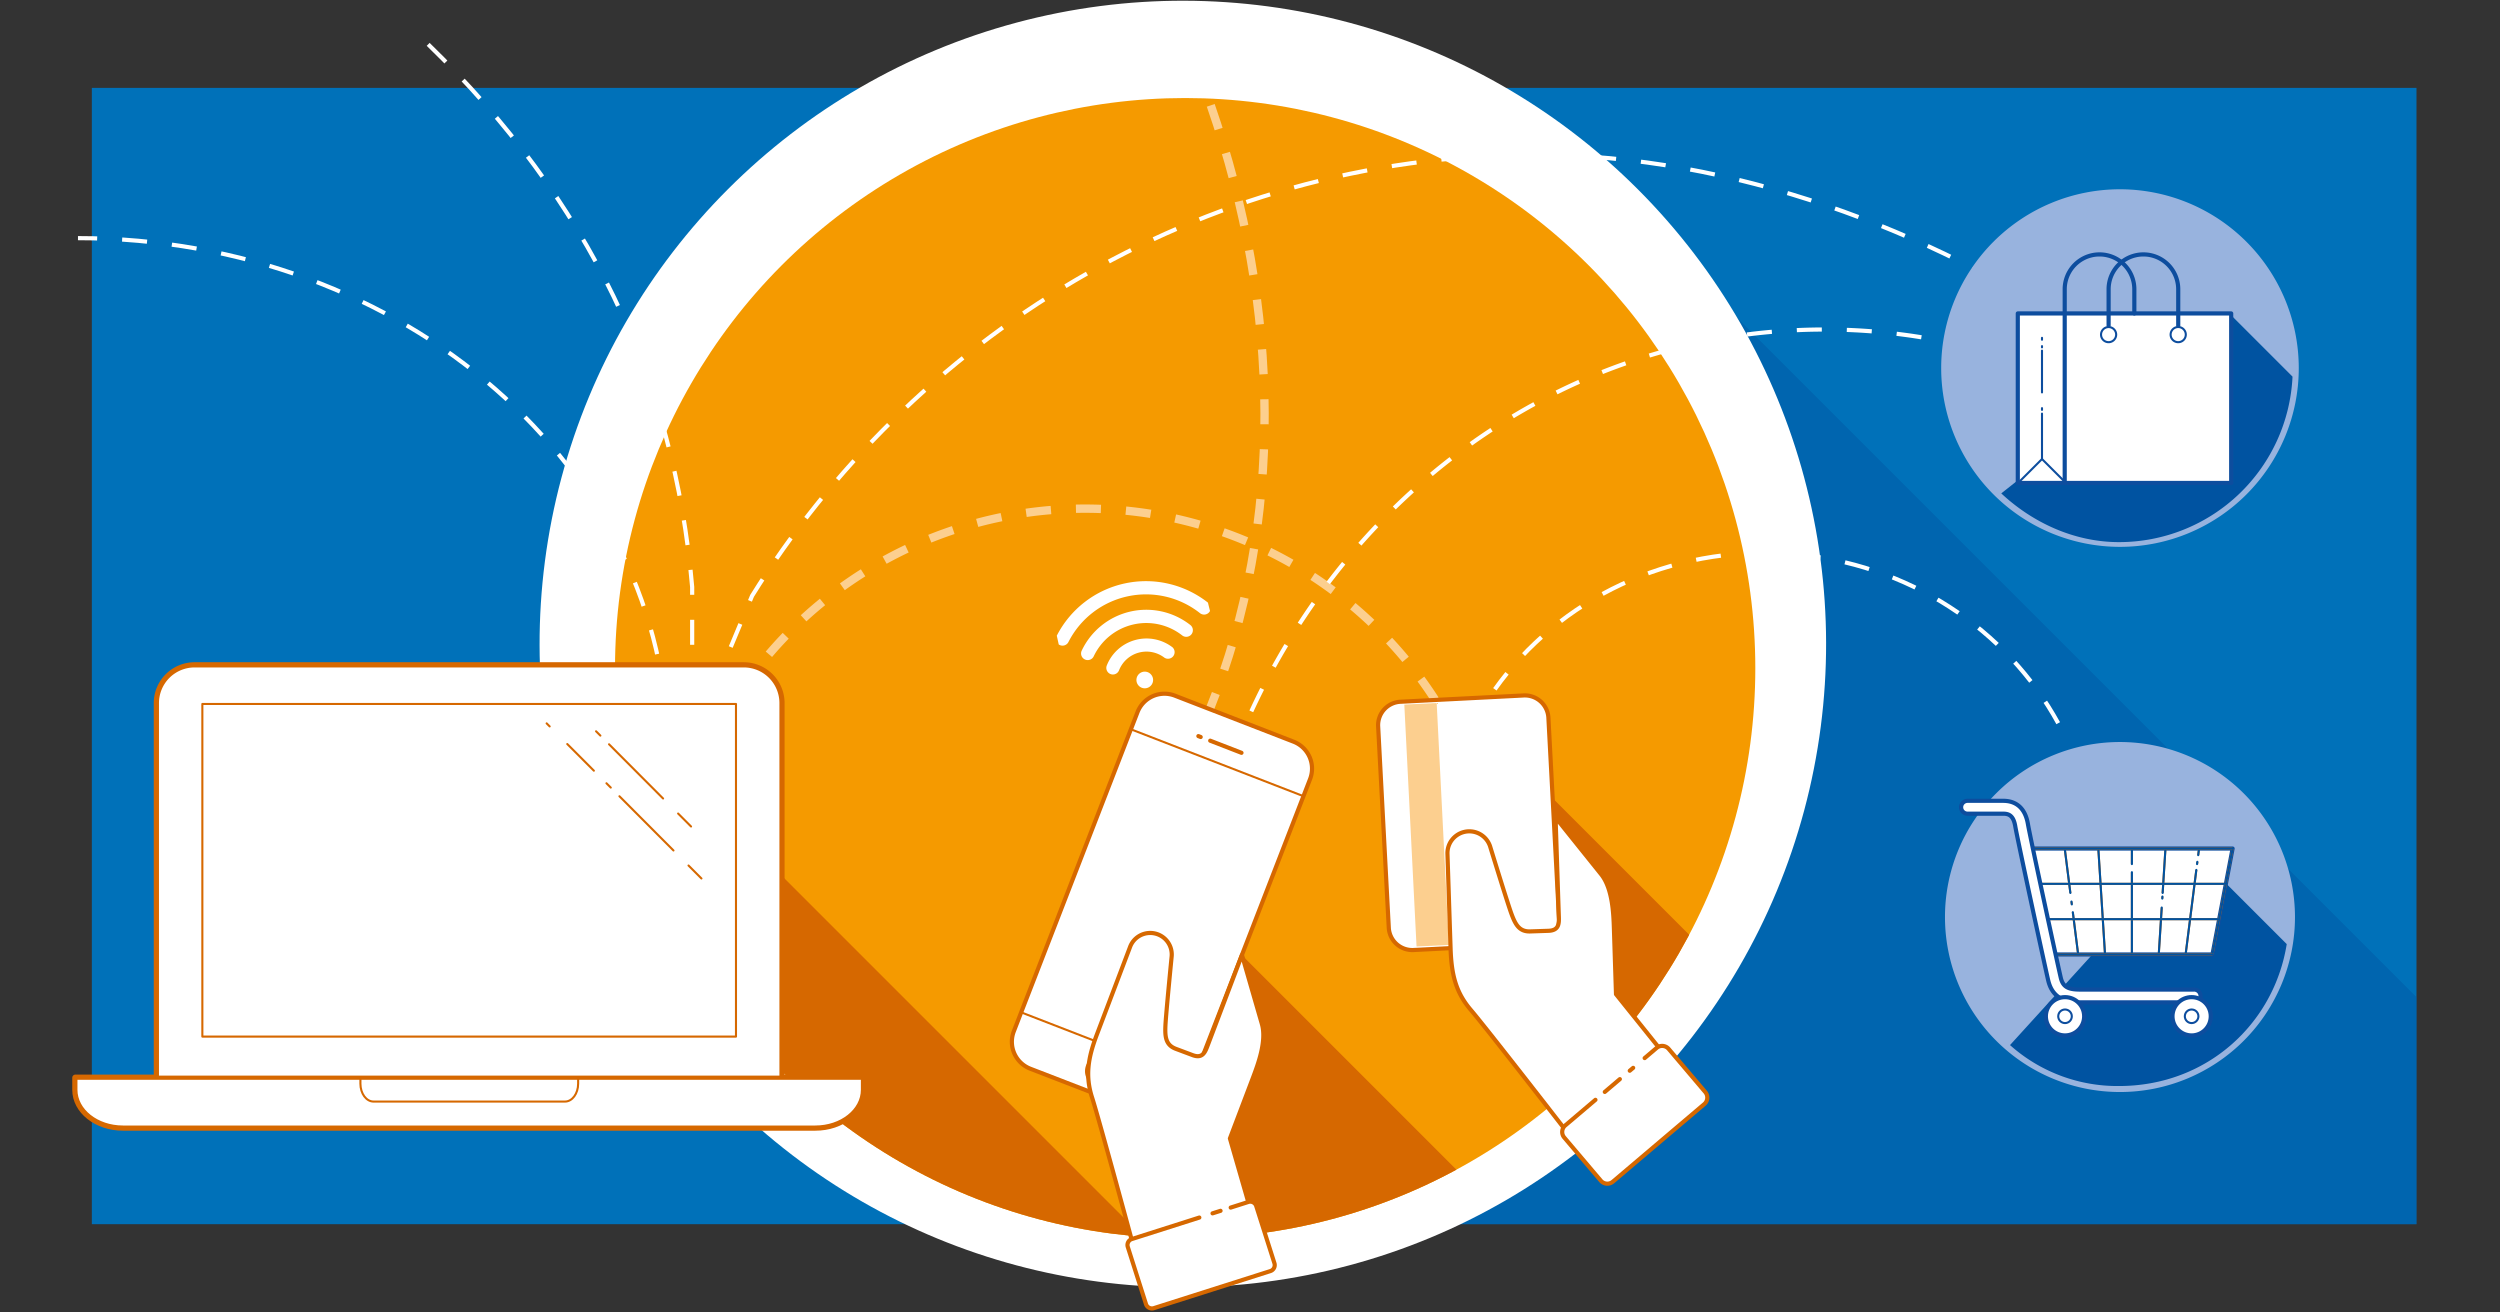 <svg xmlns="http://www.w3.org/2000/svg" xmlns:xlink="http://www.w3.org/1999/xlink" viewBox="0 0 1200 630"><rect x="0" y="0" width="1200" height="630" fill="#333333" stroke="none"/><defs><style>.a90d242f-29d7-437a-9f4e-95f043d9bbf7,.acb9800d-cb1b-41df-a8a4-b13736ca4857,.af9db06d-d585-473b-899d-1c8bb69643b2,.b442b8b1-4903-4578-833f-32d793a677a2,.b5ea08f3-495c-4170-934c-cfacd60faaae,.b675dfcb-e07b-4630-a4aa-7e04c737abb2,.b9c9d88c-2cc1-400e-8b15-4abb359090dc,.e2b8120a-e969-45a8-b6cd-f7a2cc651c0c,.e3345ed7-4ca1-4699-a440-95a6273e97da,.fc7e5515-2f9e-4b58-acef-933c54754319{fill:none;}.be38958c-526a-459d-8b97-df215005eeae{isolation:isolate;}.bfd6c6df-0c58-4cd2-b858-7492a42e01ef{fill:#0071b9;}.a55c6ce4-e4ad-44a4-b5ba-9cc5de04c896{clip-path:url(#b0a8d8db-8238-4779-ac10-c64fde1791f4);}.a47dc814-518f-4f21-ad03-cd4558f35214,.ac17b529-9ae4-4f2b-8192-756655e3bb14{fill:#0053a1;}.ac17b529-9ae4-4f2b-8192-756655e3bb14{opacity:0.4;mix-blend-mode:multiply;}.a409a9f5-728d-4998-810e-17c7f28257ce,.a603e5a5-6b49-484d-84f1-aaa48eff4478,.ab4a15ce-edf2-48b4-95fc-5afe8fd3a5cd,.af14d6a5-16d2-46ae-b939-bd6ef44f5ba8,.b4b93442-f269-4536-a7bf-14d899e2d751,.b514af55-ff74-423f-af25-d91710af1597{fill:#fff;}.abdd9c9a-ac1f-4b28-a2b3-95237cec0a62{fill:#f59a00;}.b3c5f4fe-f118-4f45-b365-6db1e3666265{clip-path:url(#a274a93c-93fb-49a8-84e8-e8cf5dfd73bb);}.b8054cdf-9a60-409b-b4f2-e07e07913de9{fill:#d66800;}.af9db06d-d585-473b-899d-1c8bb69643b2{stroke:#fccf8f;stroke-width:4px;}.a90d242f-29d7-437a-9f4e-95f043d9bbf7,.ab4a15ce-edf2-48b4-95fc-5afe8fd3a5cd,.af9db06d-d585-473b-899d-1c8bb69643b2,.e2b8120a-e969-45a8-b6cd-f7a2cc651c0c,.e3345ed7-4ca1-4699-a440-95a6273e97da{stroke-miterlimit:10;}.af9db06d-d585-473b-899d-1c8bb69643b2,.e3345ed7-4ca1-4699-a440-95a6273e97da{stroke-dasharray:12;}.e3345ed7-4ca1-4699-a440-95a6273e97da{stroke:#fff;}.a603e5a5-6b49-484d-84f1-aaa48eff4478,.ab4a15ce-edf2-48b4-95fc-5afe8fd3a5cd,.b4b93442-f269-4536-a7bf-14d899e2d751,.b5ea08f3-495c-4170-934c-cfacd60faaae,.b9c9d88c-2cc1-400e-8b15-4abb359090dc,.e3345ed7-4ca1-4699-a440-95a6273e97da{stroke-width:2px;}.a409a9f5-728d-4998-810e-17c7f28257ce,.a603e5a5-6b49-484d-84f1-aaa48eff4478,.a90d242f-29d7-437a-9f4e-95f043d9bbf7,.af14d6a5-16d2-46ae-b939-bd6ef44f5ba8,.b675dfcb-e07b-4630-a4aa-7e04c737abb2,.b9c9d88c-2cc1-400e-8b15-4abb359090dc{stroke:#d66800;}.a409a9f5-728d-4998-810e-17c7f28257ce,.a603e5a5-6b49-484d-84f1-aaa48eff4478,.af14d6a5-16d2-46ae-b939-bd6ef44f5ba8,.b442b8b1-4903-4578-833f-32d793a677a2,.b4b93442-f269-4536-a7bf-14d899e2d751,.b5ea08f3-495c-4170-934c-cfacd60faaae,.b675dfcb-e07b-4630-a4aa-7e04c737abb2,.b9c9d88c-2cc1-400e-8b15-4abb359090dc,.fc7e5515-2f9e-4b58-acef-933c54754319{stroke-linecap:round;stroke-linejoin:round;}.ad0d0cdb-377f-4f81-9f2b-d9cac3422703{fill:#fccf8f;}.ba229e86-5255-4aa9-8f85-f452817c4a44{fill:#98b3de;}.a409a9f5-728d-4998-810e-17c7f28257ce{stroke-width:3px;}.ab4a15ce-edf2-48b4-95fc-5afe8fd3a5cd,.b4b93442-f269-4536-a7bf-14d899e2d751,.b5ea08f3-495c-4170-934c-cfacd60faaae,.e2b8120a-e969-45a8-b6cd-f7a2cc651c0c,.fc7e5515-2f9e-4b58-acef-933c54754319{stroke:#0d4d9e;}.b442b8b1-4903-4578-833f-32d793a677a2{stroke:#0053a1;}.a4ffc262-1d09-48ce-9ae5-7162d824d9ef{clip-path:url(#e3d90350-8873-421e-8a9e-1274e8d57a51);}</style><clipPath id="b0a8d8db-8238-4779-ac10-c64fde1791f4"><rect class="acb9800d-cb1b-41df-a8a4-b13736ca4857" x="44.08" y="42.19" width="1115.83" height="545.42"/></clipPath><clipPath id="a274a93c-93fb-49a8-84e8-e8cf5dfd73bb"><circle class="acb9800d-cb1b-41df-a8a4-b13736ca4857" cx="568.88" cy="320.73" r="273.67"/></clipPath><clipPath id="e3d90350-8873-421e-8a9e-1274e8d57a51"><rect class="acb9800d-cb1b-41df-a8a4-b13736ca4857" x="-1258.71" y="44.59" width="1115.83" height="544.9"/></clipPath></defs><g class="be38958c-526a-459d-8b97-df215005eeae"><g id="ebc7e374-4abd-4253-b5f0-548f1087f733" data-name="Ram"><rect class="acb9800d-cb1b-41df-a8a4-b13736ca4857" width="1200" height="630"/></g><g id="b8f2d503-68c3-4340-98e7-d89752541d12" data-name="Illustrationer"><rect class="bfd6c6df-0c58-4cd2-b858-7492a42e01ef" x="44.08" y="42.19" width="1115.83" height="545.42"/><g class="a55c6ce4-e4ad-44a4-b5ba-9cc5de04c896"><rect class="ac17b529-9ae4-4f2b-8192-756655e3bb14" x="658.75" y="169.55" width="410.7" height="607.37" transform="translate(-81.54 749.62) rotate(-45)"/></g><circle class="b514af55-ff74-423f-af25-d91710af1597" cx="567.77" cy="309.12" r="308.76" transform="translate(-52.29 492.01) rotate(-45)"/><circle class="abdd9c9a-ac1f-4b28-a2b3-95237cec0a62" cx="568.88" cy="320.73" r="273.67"/><g class="b3c5f4fe-f118-4f45-b365-6db1e3666265"><polygon class="b8054cdf-9a60-409b-b4f2-e07e07913de9" points="707.82 358.27 712.58 450.97 765.99 511.12 861.19 499.05 727.27 365.13 707.82 358.27"/><polygon class="b8054cdf-9a60-409b-b4f2-e07e07913de9" points="561.63 436.59 544.63 547.56 598.04 607.71 715 577.37 581.08 443.45 561.63 436.59"/><polygon class="b8054cdf-9a60-409b-b4f2-e07e07913de9" points="277.58 347.35 244.31 564.63 348.88 682.39 577.87 622.98 315.67 360.78 277.58 347.35"/></g><path class="af9db06d-d585-473b-899d-1c8bb69643b2" d="M700.58,356.77A199.73,199.73,0,0,0,359.1,326.71l-10.78,15.86"/><path class="af9db06d-d585-473b-899d-1c8bb69643b2" d="M581.16,50.57c33.75,97.26,35.25,200.55-.3,289.41"/><path class="e3345ed7-4ca1-4699-a440-95a6273e97da" d="M987.94,347.13c-24.53-44.83-71.92-77-128.41-81.27-58.26-4.4-111.41,22-142,65"/><path class="e3345ed7-4ca1-4699-a440-95a6273e97da" d="M991.16,182.17a288,288,0,0,0-115.38-24c-126.57,0-235.24,82.16-282.09,199.43"/><path class="e3345ed7-4ca1-4699-a440-95a6273e97da" d="M998.65,158.79c-72.08-47.7-165.91-84.51-261.71-84.51C573.53,74.28,436.25,164.79,361,286l-16.1,38.64"/><path class="e3345ed7-4ca1-4699-a440-95a6273e97da" d="M205.52,21.29C282.44,96,323.72,182.49,332.24,281.77v38.64"/><path class="e3345ed7-4ca1-4699-a440-95a6273e97da" d="M320.68,361.59c0-136.57-126.81-247.28-283.25-247.28"/><path class="a603e5a5-6b49-484d-84f1-aaa48eff4478" d="M486.65,495a13.88,13.88,0,0,0,7.93,18L551.5,535a13.88,13.88,0,0,0,18-7.93L628.82,374a13.88,13.88,0,0,0-7.93-18L564,333.94a13.88,13.88,0,0,0-18,7.93Z"/><path class="a603e5a5-6b49-484d-84f1-aaa48eff4478" d="M535.46,513.9a6.83,6.83,0,1,0-6.55,7.1A6.83,6.83,0,0,0,535.46,513.9Z"/><line class="af14d6a5-16d2-46ae-b939-bd6ef44f5ba8" x1="542.84" y1="350.06" x2="625.64" y2="382.16"/><line class="af14d6a5-16d2-46ae-b939-bd6ef44f5ba8" x1="490.16" y1="485.93" x2="572.97" y2="518.04"/><line class="a603e5a5-6b49-484d-84f1-aaa48eff4478" x1="580.9" y1="355.53" x2="595.91" y2="361.35"/><line class="a603e5a5-6b49-484d-84f1-aaa48eff4478" x1="575.22" y1="353.33" x2="576.33" y2="353.76"/><path class="a603e5a5-6b49-484d-84f1-aaa48eff4478" d="M543.69,596.86s-16.1-59.48-19.48-70-1.94-19.14,2.33-30.4l15.86-41.84a10.33,10.33,0,0,1,20,4.41s-2.76,27.88-3,33.32.17,9.26,5,11.09l8,3c4.83,1.83,6.05-1.38,7.27-4.6l16.47-43.44s7.16,24.8,9.55,33.06-1.89,19.53-4.33,26l-11,29,9.54,33.06"/><path class="b514af55-ff74-423f-af25-d91710af1597" d="M590.74,579.64l8.49-2.71a3,3,0,0,1,3.77,2l8.73,27.43a3,3,0,0,1-2,3.77l-55.9,17.79a3,3,0,0,1-3.77-2l-8.73-27.42a3,3,0,0,1,2-3.77l32.34-10.3"/><path class="b9c9d88c-2cc1-400e-8b15-4abb359090dc" d="M590.74,579.64l8.49-2.71a3,3,0,0,1,3.77,2l8.73,27.43a3,3,0,0,1-2,3.77l-55.9,17.79a3,3,0,0,1-3.77-2l-8.73-27.42a3,3,0,0,1,2-3.77l32.34-10.3"/><line class="b514af55-ff74-423f-af25-d91710af1597" x1="582.02" y1="582.41" x2="585.86" y2="581.19"/><line class="b9c9d88c-2cc1-400e-8b15-4abb359090dc" x1="582.02" y1="582.41" x2="585.86" y2="581.19"/><path class="b514af55-ff74-423f-af25-d91710af1597" d="M534.83,323.7a3.12,3.12,0,0,1-1.8-.16,3.17,3.17,0,0,1-1.77-4.12,20.51,20.51,0,0,1,31.53-8.72,3.17,3.17,0,0,1-3.86,5,14.15,14.15,0,0,0-21.77,6A3.18,3.18,0,0,1,534.83,323.7Z"/><path class="b514af55-ff74-423f-af25-d91710af1597" d="M522.73,316.78a3.11,3.11,0,0,1-2-.25,3.16,3.16,0,0,1-1.51-4.22A34.27,34.27,0,0,1,571.36,300a3.17,3.17,0,0,1-3.91,5A27.92,27.92,0,0,0,525,315,3.15,3.15,0,0,1,522.73,316.78Z"/><path class="b514af55-ff74-423f-af25-d91710af1597" d="M510.63,309.85a3.18,3.18,0,0,1-2.44-.51l-.93-4.21a48.09,48.09,0,0,1,72.55-15.87c.37,1.5.61,2.5,1,4a3.18,3.18,0,0,1-4.81,1.06,41.75,41.75,0,0,0-63.15,13.85A3.17,3.17,0,0,1,510.63,309.85Z"/><path class="b514af55-ff74-423f-af25-d91710af1597" d="M553.4,325.56a4,4,0,1,0-3.16,4.76A4,4,0,0,0,553.4,325.56Z"/><path class="a603e5a5-6b49-484d-84f1-aaa48eff4478" d="M666.63,445.59A11.32,11.32,0,0,0,678.72,456l58.7-3a11.28,11.28,0,0,0,10.93-11.63l-5.13-97.09a11.32,11.32,0,0,0-12.09-10.45l-58.7,3A11.28,11.28,0,0,0,661.5,348.5Z"/><polygon class="ad0d0cdb-377f-4f81-9f2b-d9cac3422703" points="695.47 453.57 689.61 337.45 674.07 338.2 679.94 454.32 695.47 453.57"/><path class="a603e5a5-6b49-484d-84f1-aaa48eff4478" d="M751.68,542.77s-38.39-49.49-45.68-58-9.31-17.19-9.72-29.43-1.5-45.46-1.5-45.46a10.5,10.5,0,0,1,20.45-3.68s8.34,27.23,10.26,32.42,3.78,8.63,9,8.46l8.74-.29c5.25-.17,5.13-3.67,5-7.17s-1.56-47.21-1.56-47.21l21.9,27.29c5.48,6.82,5.88,19.06,6.11,26.05s1,31.47,1,31.47l21.9,27.29"/><rect class="b514af55-ff74-423f-af25-d91710af1597" x="751.81" y="517.42" width="65.74" height="35.36" rx="4.09" transform="translate(-159.85 634.71) rotate(-40.31)"/><line class="b9c9d88c-2cc1-400e-8b15-4abb359090dc" x1="782.28" y1="513.95" x2="783.92" y2="512.57"/><line class="b9c9d88c-2cc1-400e-8b15-4abb359090dc" x1="770.3" y1="524.12" x2="777.53" y2="517.98"/><path class="b9c9d88c-2cc1-400e-8b15-4abb359090dc" d="M789.44,507.88l5.75-4.88a4.11,4.11,0,0,1,5.77.48l17.57,20.72a4.1,4.1,0,0,1-.47,5.77L774.17,567.2a4.11,4.11,0,0,1-5.77-.47L750.83,546a4.1,4.1,0,0,1,.47-5.77l14.51-12.31"/><circle class="ba229e86-5255-4aa9-8f85-f452817c4a44" cx="1017.59" cy="440.19" r="82.51"/><path class="ba229e86-5255-4aa9-8f85-f452817c4a44" d="M1017.59,359.17a81,81,0,1,1-81,81,81,81,0,0,1,81-81m0-3a84,84,0,1,0,84,84,84.11,84.11,0,0,0-84-84Z"/><path class="a47dc814-518f-4f21-ad03-cd4558f35214" d="M1065.78,421.32l-58.2,33.27-42.77,47.05a77.38,77.38,0,0,0,52.35,19.65c41.71,0,74.28-29.47,80.47-68.12Z"/><path class="a409a9f5-728d-4998-810e-17c7f28257ce" d="M375.1,337.48A18.11,18.11,0,0,0,357,319.37H93.42a18.11,18.11,0,0,0-18.11,18.11V517H375.1Z"/><path class="a409a9f5-728d-4998-810e-17c7f28257ce" d="M36.18,517.3v5.83c0,10,10.23,18.11,22.84,18.11H391.38c12.62,0,22.84-8.11,22.84-18.11V517.3Z"/><path class="a603e5a5-6b49-484d-84f1-aaa48eff4478" d="M75.31,517V337.48a18.11,18.11,0,0,1,18.11-18.11H357a18.11,18.11,0,0,1,18.12,18.11V517"/><path class="a603e5a5-6b49-484d-84f1-aaa48eff4478" d="M36.18,517.3v5.83c0,10,10.23,18.11,22.84,18.11H391.38c12.62,0,22.84-8.11,22.84-18.11V517.3Z"/><rect class="b675dfcb-e07b-4630-a4aa-7e04c737abb2" x="97.13" y="337.9" width="256.14" height="159.67"/><path class="b675dfcb-e07b-4630-a4aa-7e04c737abb2" d="M173,517.42v2.76c0,4.73,2.82,8.57,6.31,8.57h91.89c3.49,0,6.31-3.84,6.31-8.57v-2.76Z"/><line class="b675dfcb-e07b-4630-a4aa-7e04c737abb2" x1="263.84" y1="348.68" x2="262.39" y2="347.22"/><line class="b675dfcb-e07b-4630-a4aa-7e04c737abb2" x1="285.06" y1="369.93" x2="272.29" y2="357.14"/><line class="b675dfcb-e07b-4630-a4aa-7e04c737abb2" x1="293.17" y1="378.04" x2="291.1" y2="375.97"/><line class="b675dfcb-e07b-4630-a4aa-7e04c737abb2" x1="323.27" y1="408.23" x2="297.33" y2="382.21"/><line class="b675dfcb-e07b-4630-a4aa-7e04c737abb2" x1="336.69" y1="421.67" x2="330.49" y2="415.45"/><line class="b675dfcb-e07b-4630-a4aa-7e04c737abb2" x1="288.18" y1="353.09" x2="286.11" y2="351.02"/><line class="b675dfcb-e07b-4630-a4aa-7e04c737abb2" x1="318.28" y1="383.28" x2="292.34" y2="357.26"/><line class="b675dfcb-e07b-4630-a4aa-7e04c737abb2" x1="331.7" y1="396.72" x2="325.5" y2="390.5"/><circle class="ba229e86-5255-4aa9-8f85-f452817c4a44" cx="1017.59" cy="176.67" r="84.32" transform="translate(553.62 1099.4) rotate(-73.15)"/><path class="ba229e86-5255-4aa9-8f85-f452817c4a44" d="M1017.59,93.85a82.82,82.82,0,1,1-82.81,82.82,82.82,82.82,0,0,1,82.81-82.82m0-3a85.82,85.82,0,1,0,85.82,85.82,85.91,85.91,0,0,0-85.82-85.82Z"/><path class="a47dc814-518f-4f21-ad03-cd4558f35214" d="M1069.93,150.31,960.61,236.83c14.9,13.91,34.88,23.39,56.54,23.39a83.36,83.36,0,0,0,83.26-79.43Z"/><rect class="b4b93442-f269-4536-a7bf-14d899e2d751" x="968.54" y="150.45" width="102.43" height="81.36"/><path class="b5ea08f3-495c-4170-934c-cfacd60faaae" d="M1024.48,150.45V138.83a16.71,16.71,0,1,0-33.42,0v93"/><path class="b5ea08f3-495c-4170-934c-cfacd60faaae" d="M1012.13,156.2V138.83a16.71,16.71,0,0,1,33.42,0v17.43"/><path class="fc7e5515-2f9e-4b58-acef-933c54754319" d="M1049.18,160.62a3.64,3.64,0,1,0-3.63,3.63A3.64,3.64,0,0,0,1049.18,160.62Z"/><path class="fc7e5515-2f9e-4b58-acef-933c54754319" d="M1015.76,160.62a3.63,3.63,0,1,0-3.63,3.63A3.64,3.64,0,0,0,1015.76,160.62Z"/><polyline class="fc7e5515-2f9e-4b58-acef-933c54754319" points="991.64 231.81 980.16 220.34 968.69 231.81"/><line class="fc7e5515-2f9e-4b58-acef-933c54754319" x1="980.16" y1="163.07" x2="980.16" y2="162.16"/><line class="fc7e5515-2f9e-4b58-acef-933c54754319" x1="980.16" y1="166.74" x2="980.16" y2="166.14"/><line class="fc7e5515-2f9e-4b58-acef-933c54754319" x1="980.16" y1="188.36" x2="980.16" y2="168.31"/><line class="fc7e5515-2f9e-4b58-acef-933c54754319" x1="980.16" y1="196.74" x2="980.16" y2="195.91"/><line class="fc7e5515-2f9e-4b58-acef-933c54754319" x1="980.16" y1="220.34" x2="980.16" y2="198.53"/><polygon class="b4b93442-f269-4536-a7bf-14d899e2d751" points="1071.65 407.3 1061.98 458.15 984.63 458.15 974.96 407.3 1071.65 407.3"/><line class="a90d242f-29d7-437a-9f4e-95f043d9bbf7" x1="984.63" y1="458.15" x2="974.96" y2="407.3"/><line class="a90d242f-29d7-437a-9f4e-95f043d9bbf7" x1="993.78" y1="428.63" x2="991.07" y2="407.3"/><line class="a90d242f-29d7-437a-9f4e-95f043d9bbf7" x1="994.47" y1="434.12" x2="994.3" y2="432.73"/><line class="a90d242f-29d7-437a-9f4e-95f043d9bbf7" x1="997.52" y1="458.15" x2="994.95" y2="437.85"/><line class="a90d242f-29d7-437a-9f4e-95f043d9bbf7" x1="1010.41" y1="458.15" x2="1007.19" y2="407.3"/><line class="a90d242f-29d7-437a-9f4e-95f043d9bbf7" x1="1023.31" y1="414.77" x2="1023.31" y2="407.3"/><line class="a90d242f-29d7-437a-9f4e-95f043d9bbf7" x1="1023.31" y1="458.15" x2="1023.31" y2="418.65"/><line class="a90d242f-29d7-437a-9f4e-95f043d9bbf7" x1="1038.07" y1="428.63" x2="1039.42" y2="407.3"/><line class="a90d242f-29d7-437a-9f4e-95f043d9bbf7" x1="1037.9" y1="431.32" x2="1037.96" y2="430.33"/><line class="a90d242f-29d7-437a-9f4e-95f043d9bbf7" x1="1036.2" y1="458.15" x2="1037.63" y2="435.61"/><line class="a90d242f-29d7-437a-9f4e-95f043d9bbf7" x1="1055.14" y1="410.48" x2="1055.54" y2="407.3"/><line class="a90d242f-29d7-437a-9f4e-95f043d9bbf7" x1="1054.59" y1="414.77" x2="1054.73" y2="413.67"/><line class="a90d242f-29d7-437a-9f4e-95f043d9bbf7" x1="1049.09" y1="458.15" x2="1054.24" y2="417.55"/><line class="a90d242f-29d7-437a-9f4e-95f043d9bbf7" x1="1061.98" y1="458.15" x2="1071.65" y2="407.3"/><line class="b442b8b1-4903-4578-833f-32d793a677a2" x1="984.63" y1="458.15" x2="974.96" y2="407.3"/><line class="b442b8b1-4903-4578-833f-32d793a677a2" x1="993.78" y1="428.63" x2="991.07" y2="407.3"/><line class="b442b8b1-4903-4578-833f-32d793a677a2" x1="994.47" y1="434.12" x2="994.3" y2="432.73"/><line class="b442b8b1-4903-4578-833f-32d793a677a2" x1="997.52" y1="458.15" x2="994.95" y2="437.85"/><line class="b442b8b1-4903-4578-833f-32d793a677a2" x1="1010.41" y1="458.15" x2="1007.19" y2="407.3"/><line class="b442b8b1-4903-4578-833f-32d793a677a2" x1="1023.31" y1="414.77" x2="1023.31" y2="407.3"/><line class="b442b8b1-4903-4578-833f-32d793a677a2" x1="1023.31" y1="458.15" x2="1023.31" y2="418.65"/><line class="b442b8b1-4903-4578-833f-32d793a677a2" x1="1038.07" y1="428.63" x2="1039.42" y2="407.3"/><line class="b442b8b1-4903-4578-833f-32d793a677a2" x1="1037.9" y1="431.32" x2="1037.96" y2="430.33"/><line class="b442b8b1-4903-4578-833f-32d793a677a2" x1="1036.2" y1="458.15" x2="1037.63" y2="435.61"/><line class="b442b8b1-4903-4578-833f-32d793a677a2" x1="1055.14" y1="410.48" x2="1055.54" y2="407.3"/><line class="b442b8b1-4903-4578-833f-32d793a677a2" x1="1054.59" y1="414.77" x2="1054.73" y2="413.67"/><line class="b442b8b1-4903-4578-833f-32d793a677a2" x1="1049.09" y1="458.15" x2="1054.24" y2="417.55"/><line class="b442b8b1-4903-4578-833f-32d793a677a2" x1="1061.98" y1="458.15" x2="1071.65" y2="407.3"/><line class="a90d242f-29d7-437a-9f4e-95f043d9bbf7" x1="1071.56" y1="407.3" x2="975.05" y2="407.3"/><line class="a90d242f-29d7-437a-9f4e-95f043d9bbf7" x1="1068.37" y1="424.25" x2="978.25" y2="424.25"/><line class="a90d242f-29d7-437a-9f4e-95f043d9bbf7" x1="1065.18" y1="441.2" x2="981.44" y2="441.2"/><line class="a90d242f-29d7-437a-9f4e-95f043d9bbf7" x1="1061.98" y1="458.15" x2="984.63" y2="458.15"/><line class="b442b8b1-4903-4578-833f-32d793a677a2" x1="1071.56" y1="407.3" x2="975.05" y2="407.3"/><line class="b442b8b1-4903-4578-833f-32d793a677a2" x1="1068.37" y1="424.25" x2="978.25" y2="424.25"/><line class="b442b8b1-4903-4578-833f-32d793a677a2" x1="1065.18" y1="441.2" x2="981.44" y2="441.2"/><line class="b442b8b1-4903-4578-833f-32d793a677a2" x1="1061.98" y1="458.15" x2="984.63" y2="458.15"/><path class="ab4a15ce-edf2-48b4-95fc-5afe8fd3a5cd" d="M1053,481.13H998.37c-5.49,0-13-1.09-15.22-10.49-1.63-7-14.82-68-15.82-74-.84-5-2.91-6.07-5.77-6.07H944.42a3.09,3.09,0,1,1,0-6.18h17.14c4.56,0,10.31,1.95,11.86,11.24,1,5.93,14.12,66.67,15.74,73.64,1,4.27,3.31,5.72,9.21,5.72H1053a3.09,3.09,0,1,1,0,6.17Z"/><circle class="ab4a15ce-edf2-48b4-95fc-5afe8fd3a5cd" cx="991.21" cy="487.82" r="9.19"/><circle class="e2b8120a-e969-45a8-b6cd-f7a2cc651c0c" cx="991.21" cy="487.82" r="3.26"/><circle class="ab4a15ce-edf2-48b4-95fc-5afe8fd3a5cd" cx="1051.98" cy="487.82" r="9.19"/><circle class="e2b8120a-e969-45a8-b6cd-f7a2cc651c0c" cx="1051.98" cy="487.82" r="3.26"/><g class="a4ffc262-1d09-48ce-9ae5-7162d824d9ef"><rect class="ac17b529-9ae4-4f2b-8192-756655e3bb14" x="-467.26" y="245.24" width="437.89" height="451.13" transform="translate(-405.64 -37.69) rotate(-45)"/></g></g></g></svg>